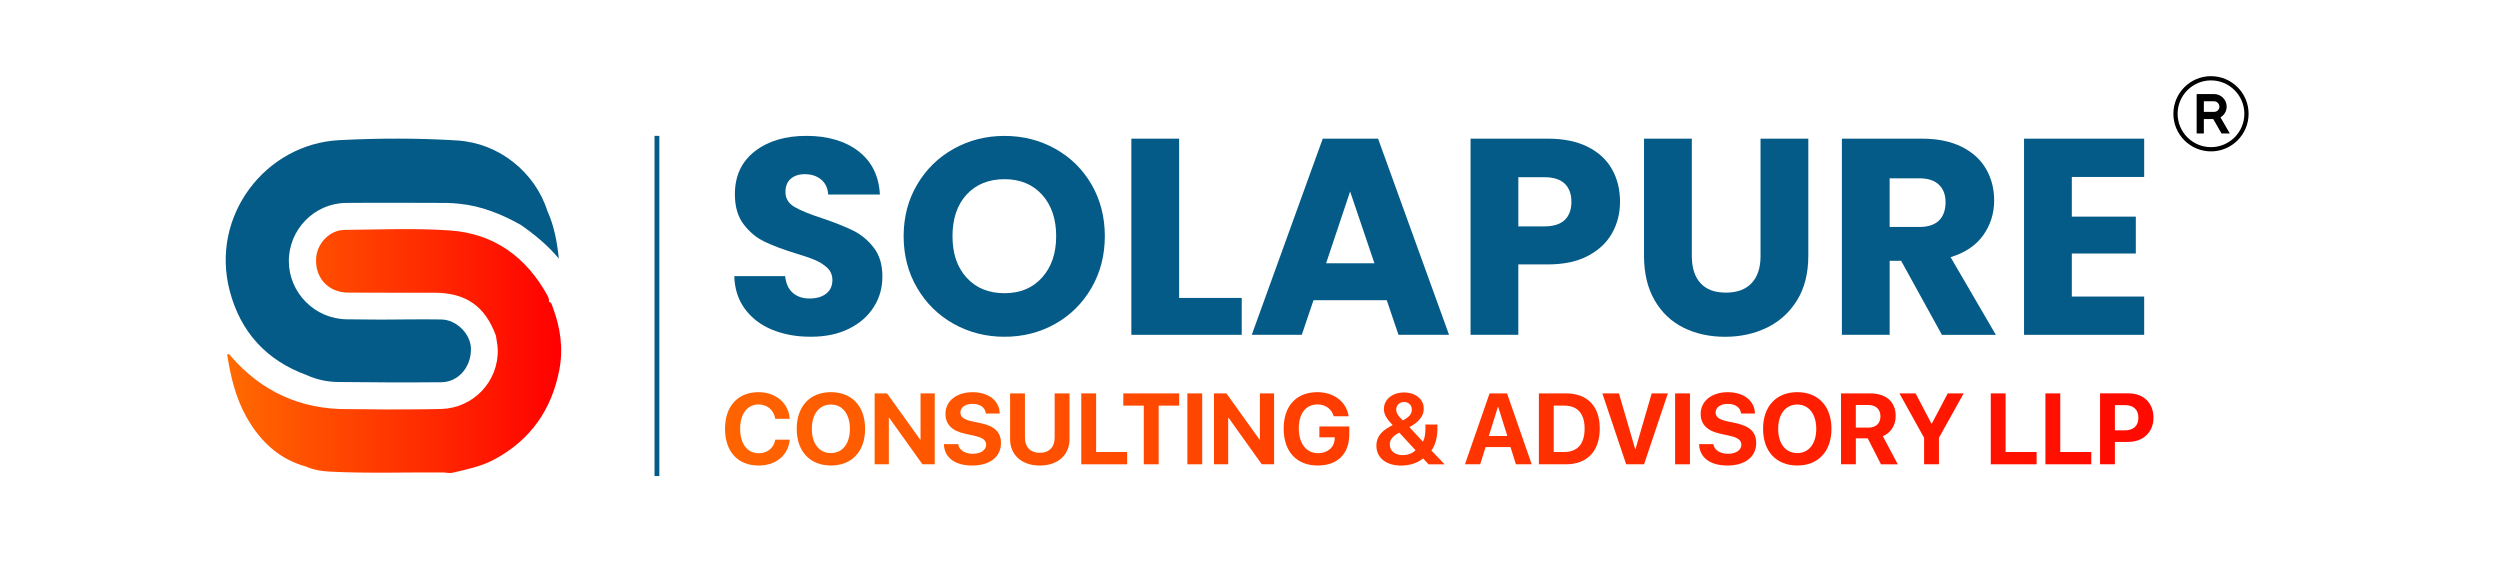 <?xml version="1.0" encoding="UTF-8"?>
<svg id="Layer_1" data-name="Layer 1" xmlns="http://www.w3.org/2000/svg" xmlns:xlink="http://www.w3.org/1999/xlink" viewBox="0 0 1037.59 237.45">
  <defs>
    <style>
      .cls-1 {
        fill: url(#linear-gradient-2);
      }

      .cls-2 {
        fill: url(#linear-gradient-17);
      }

      .cls-3 {
        fill: url(#linear-gradient-15);
      }

      .cls-4 {
        fill: url(#linear-gradient-18);
      }

      .cls-5 {
        fill: #045b88;
      }

      .cls-6 {
        fill: url(#linear-gradient-14);
      }

      .cls-7 {
        fill: url(#linear-gradient-20);
      }

      .cls-8 {
        fill: url(#linear-gradient-6);
      }

      .cls-9 {
        fill: url(#linear-gradient-11);
      }

      .cls-10 {
        fill: url(#linear-gradient-10);
      }

      .cls-11 {
        fill: url(#linear-gradient-16);
      }

      .cls-12 {
        fill: none;
        stroke: #045b88;
        stroke-miterlimit: 10;
        stroke-width: 2px;
      }

      .cls-13 {
        fill: url(#linear-gradient-21);
      }

      .cls-14 {
        fill: url(#linear-gradient-5);
      }

      .cls-15 {
        fill: url(#linear-gradient-7);
      }

      .cls-16 {
        fill: url(#linear-gradient-9);
      }

      .cls-17 {
        fill: url(#linear-gradient-22);
      }

      .cls-18 {
        fill: url(#linear-gradient-3);
      }

      .cls-19 {
        fill: url(#linear-gradient);
      }

      .cls-20 {
        fill: url(#linear-gradient-23);
      }

      .cls-21 {
        fill: url(#linear-gradient-19);
      }

      .cls-22 {
        fill: url(#linear-gradient-4);
      }

      .cls-23 {
        fill: url(#linear-gradient-8);
      }

      .cls-24 {
        fill: url(#linear-gradient-12);
      }

      .cls-25 {
        fill: url(#linear-gradient-13);
      }
    </style>
    <linearGradient id="linear-gradient" x1="261.07" y1="177.98" x2="954.31" y2="177.98" gradientUnits="userSpaceOnUse">
      <stop offset="0" stop-color="#ff6a00"/>
      <stop offset="1" stop-color="red"/>
    </linearGradient>
    <linearGradient id="linear-gradient-2" x1="261.07" x2="954.31" xlink:href="#linear-gradient"/>
    <linearGradient id="linear-gradient-3" x1="261.07" y1="177.98" x2="954.31" y2="177.98" xlink:href="#linear-gradient"/>
    <linearGradient id="linear-gradient-4" x1="261.07" x2="954.31" xlink:href="#linear-gradient"/>
    <linearGradient id="linear-gradient-5" x1="261.07" y1="178.24" x2="954.31" y2="178.24" xlink:href="#linear-gradient"/>
    <linearGradient id="linear-gradient-6" x1="261.07" y1="177.98" x2="954.31" y2="177.98" xlink:href="#linear-gradient"/>
    <linearGradient id="linear-gradient-7" x1="261.07" y1="177.98" x2="954.31" y2="177.98" xlink:href="#linear-gradient"/>
    <linearGradient id="linear-gradient-8" x1="261.07" y1="177.98" x2="954.31" y2="177.98" xlink:href="#linear-gradient"/>
    <linearGradient id="linear-gradient-9" x1="261.07" y1="177.98" x2="954.31" y2="177.98" xlink:href="#linear-gradient"/>
    <linearGradient id="linear-gradient-10" x1="261.07" x2="954.31" xlink:href="#linear-gradient"/>
    <linearGradient id="linear-gradient-11" x1="261.07" y1="178.06" x2="954.31" y2="178.06" xlink:href="#linear-gradient"/>
    <linearGradient id="linear-gradient-12" x1="261.07" y1="177.98" x2="954.31" y2="177.98" xlink:href="#linear-gradient"/>
    <linearGradient id="linear-gradient-13" x1="261.07" y1="177.98" x2="954.31" y2="177.98" xlink:href="#linear-gradient"/>
    <linearGradient id="linear-gradient-14" x1="261.07" y1="177.98" x2="954.31" y2="177.98" xlink:href="#linear-gradient"/>
    <linearGradient id="linear-gradient-15" x1="261.07" y1="177.98" x2="954.31" y2="177.98" xlink:href="#linear-gradient"/>
    <linearGradient id="linear-gradient-16" x1="261.07" x2="954.31" xlink:href="#linear-gradient"/>
    <linearGradient id="linear-gradient-17" x1="261.07" x2="954.31" xlink:href="#linear-gradient"/>
    <linearGradient id="linear-gradient-18" x1="261.07" y1="177.98" x2="954.31" y2="177.98" xlink:href="#linear-gradient"/>
    <linearGradient id="linear-gradient-19" x1="261.07" y1="177.98" x2="954.31" y2="177.98" xlink:href="#linear-gradient"/>
    <linearGradient id="linear-gradient-20" x1="261.07" y1="177.98" x2="954.31" y2="177.98" xlink:href="#linear-gradient"/>
    <linearGradient id="linear-gradient-21" x1="261.07" y1="177.98" x2="954.31" y2="177.98" xlink:href="#linear-gradient"/>
    <linearGradient id="linear-gradient-22" x1="261.07" y1="177.98" x2="954.31" y2="177.98" xlink:href="#linear-gradient"/>
    <linearGradient id="linear-gradient-23" x1="94.26" y1="145.7" x2="232.89" y2="145.7" xlink:href="#linear-gradient"/>
  </defs>
  <g>
    <path class="cls-5" d="m320.53,136.87c-4.72-1.93-8.49-4.79-11.31-8.58-2.82-3.79-4.31-8.35-4.46-13.68h21.11c.31,3.01,1.35,5.32,3.13,6.9,1.78,1.58,4.1,2.38,6.96,2.38s5.26-.68,6.96-2.03c1.7-1.35,2.55-3.23,2.55-5.62,0-2.01-.68-3.67-2.03-4.99-1.35-1.31-3.01-2.39-4.99-3.25-1.97-.85-4.77-1.82-8.41-2.9-5.26-1.62-9.55-3.25-12.87-4.87-3.32-1.62-6.19-4.02-8.58-7.19-2.4-3.17-3.59-7.31-3.59-12.41,0-7.58,2.74-13.51,8.23-17.8,5.49-4.29,12.64-6.44,21.45-6.44s16.2,2.15,21.69,6.44c5.49,4.29,8.43,10.26,8.81,17.92h-21.45c-.16-2.63-1.12-4.7-2.9-6.2-1.78-1.51-4.06-2.26-6.84-2.26-2.4,0-4.33.64-5.8,1.91-1.47,1.28-2.2,3.11-2.2,5.51,0,2.63,1.24,4.68,3.71,6.15,2.47,1.47,6.34,3.05,11.6,4.75,5.26,1.78,9.53,3.48,12.81,5.1,3.28,1.62,6.13,3.98,8.52,7.07,2.4,3.09,3.59,7.07,3.59,11.94s-1.18,8.85-3.54,12.64c-2.36,3.79-5.78,6.8-10.26,9.04-4.48,2.24-9.78,3.36-15.89,3.36s-11.29-.97-16-2.9Z"/>
    <path class="cls-5" d="m395.85,134.44c-6.38-3.56-11.44-8.52-15.19-14.9-3.75-6.38-5.62-13.55-5.62-21.51s1.87-15.11,5.62-21.45c3.75-6.34,8.81-11.29,15.19-14.84,6.38-3.56,13.39-5.33,21.05-5.33s14.67,1.78,21.05,5.33c6.38,3.56,11.4,8.51,15.08,14.84,3.67,6.34,5.51,13.49,5.51,21.45s-1.86,15.13-5.57,21.51c-3.71,6.38-8.74,11.35-15.08,14.9-6.34,3.56-13.34,5.33-20.99,5.33s-14.67-1.78-21.05-5.33Zm36.64-19.25c3.9-4.33,5.86-10.05,5.86-17.16s-1.95-12.93-5.86-17.22c-3.9-4.29-9.1-6.44-15.6-6.44s-11.81,2.13-15.71,6.38c-3.9,4.25-5.86,10.01-5.86,17.28s1.95,12.93,5.86,17.22c3.9,4.29,9.14,6.44,15.71,6.44s11.69-2.16,15.6-6.49Z"/>
    <path class="cls-5" d="m489.38,123.65h25.98v15.31h-45.81V57.55h19.83v66.1Z"/>
    <path class="cls-5" d="m575.54,124.58h-30.38l-4.87,14.38h-20.76l29.46-81.41h22.96l29.46,81.41h-20.99l-4.87-14.38Zm-5.1-15.31l-10.09-29.8-9.97,29.8h20.06Z"/>
    <path class="cls-5" d="m669.12,96.69c-2.17,3.9-5.49,7.06-9.97,9.45-4.48,2.4-10.05,3.6-16.7,3.6h-12.29v29.22h-19.83V57.55h32.12c6.49,0,11.98,1.12,16.47,3.36,4.48,2.24,7.85,5.33,10.09,9.28,2.24,3.94,3.36,8.47,3.36,13.57,0,4.72-1.08,9.03-3.25,12.93Zm-19.71-5.39c1.86-1.78,2.78-4.29,2.78-7.54s-.93-5.76-2.78-7.54c-1.86-1.78-4.68-2.67-8.47-2.67h-10.78v20.41h10.78c3.79,0,6.61-.89,8.47-2.67Z"/>
    <path class="cls-5" d="m702.17,57.55v48.71c0,4.87,1.2,8.62,3.59,11.25,2.4,2.63,5.91,3.94,10.55,3.94s8.19-1.31,10.67-3.94c2.47-2.63,3.71-6.38,3.71-11.25v-48.71h19.83v48.59c0,7.27-1.55,13.41-4.64,18.44-3.09,5.03-7.25,8.81-12.47,11.37-5.22,2.55-11.04,3.83-17.45,3.83s-12.16-1.26-17.22-3.77c-5.06-2.51-9.07-6.3-12-11.37-2.94-5.06-4.41-11.23-4.41-18.5v-48.59h19.83Z"/>
    <path class="cls-5" d="m805.96,138.96l-16.93-30.73h-4.75v30.73h-19.83V57.55h33.28c6.42,0,11.89,1.12,16.41,3.36,4.52,2.24,7.9,5.32,10.15,9.22,2.24,3.9,3.36,8.25,3.36,13.05,0,5.41-1.53,10.24-4.58,14.5-3.06,4.25-7.56,7.27-13.51,9.05l18.79,32.24h-22.38Zm-21.69-44.76h12.29c3.63,0,6.36-.89,8.18-2.67,1.82-1.78,2.73-4.29,2.73-7.54s-.91-5.53-2.73-7.31c-1.82-1.78-4.54-2.67-8.18-2.67h-12.29v20.18Z"/>
    <path class="cls-5" d="m859.88,73.44v16.47h26.56v15.31h-26.56v17.86h30.03v15.89h-49.86V57.55h49.86v15.89h-30.03Z"/>
  </g>
  <g>
    <path class="cls-19" d="m300.91,177.97c0-9.48,5.4-15.21,13.93-15.21,7.08,0,12.46,4.49,12.93,11.07h-6c-.57-3.61-3.34-5.97-6.93-5.97-4.65,0-7.65,3.89-7.65,10.09s2.96,10.16,7.67,10.16c3.65,0,6.28-2.14,6.93-5.63h6c-.69,6.57-5.73,10.73-12.95,10.73-8.57,0-13.93-5.73-13.93-15.23Z"/>
    <path class="cls-1" d="m359.05,177.99c0,9.36-5.49,15.21-14.19,15.21s-14.19-5.85-14.19-15.21,5.47-15.23,14.19-15.23,14.19,5.85,14.19,15.23Zm-22.11,0c0,6.16,3.08,10.05,7.91,10.05s7.89-3.9,7.89-10.05-3.08-10.09-7.89-10.09-7.91,3.92-7.91,10.09Z"/>
    <path class="cls-18" d="m363.01,192.7v-29.43h5.14l13.75,19.17h.16v-19.17h5.89v29.43h-5.1l-13.77-19.27h-.18v19.27h-5.89Z"/>
    <path class="cls-22" d="m397.68,184.32c.29,2.43,2.81,4.02,6.08,4.02s5.53-1.57,5.53-3.73c0-1.92-1.41-2.98-4.96-3.77l-3.83-.84c-5.42-1.16-8.1-3.92-8.1-8.22,0-5.43,4.69-9.01,11.26-9.01s11.16,3.53,11.26,8.85h-5.77c-.2-2.49-2.39-4-5.47-4s-5.08,1.45-5.08,3.63c0,1.82,1.43,2.84,4.81,3.61l3.57.75c5.89,1.26,8.46,3.79,8.46,8.28,0,5.71-4.63,9.32-11.93,9.32s-11.58-3.37-11.77-8.89h5.93Z"/>
    <path class="cls-14" d="m425.38,181.69c0,3.77,2.22,6.24,6.18,6.24s6.16-2.47,6.16-6.24v-18.41h6.16v19.03c0,6.49-4.79,10.91-12.32,10.91s-12.34-4.43-12.34-10.91v-19.03h6.16v18.41Z"/>
    <path class="cls-8" d="m467.8,192.7h-19.03v-29.43h6.16v24.33h12.87v5.1Z"/>
    <path class="cls-15" d="m474.71,192.7v-24.35h-8.5v-5.08h23.19v5.08h-8.52v24.35h-6.16Z"/>
    <path class="cls-23" d="m492.8,192.7v-29.43h6.16v29.43h-6.16Z"/>
    <path class="cls-16" d="m503.85,192.7v-29.43h5.14l13.75,19.17h.16v-19.17h5.89v29.43h-5.1l-13.77-19.27h-.18v19.27h-5.89Z"/>
    <path class="cls-10" d="m546.94,193.21c-8.79,0-14.17-5.75-14.17-15.32s5.38-15.13,14.03-15.13c6.87,0,12.05,4.06,12.93,10.01h-6.18c-.9-3.08-3.41-4.91-6.73-4.91-4.85,0-7.77,3.69-7.77,9.95s3.1,10.28,7.99,10.28c4.02,0,6.81-2.47,6.93-6.12l.02-.47h-6.4v-4.49h12.4v3.32c0,8.01-4.85,12.87-13.05,12.87Z"/>
    <path class="cls-9" d="m590.63,190.25c-2.18,1.88-5.55,2.98-9.12,2.98-6.24,0-10.26-3.24-10.26-8.24,0-3.34,1.69-5.77,5.44-7.83.31-.16,1.24-.67,1.33-.71-2.65-2.73-3.65-4.57-3.65-6.73,0-3.94,3.55-6.83,8.34-6.83s8.2,2.77,8.2,6.73c0,3.02-1.88,5.42-5.95,7.65l5.59,6.04c.71-1.26,1.06-3.04,1.06-5.57v-1.55h4.96v1.9c0,3.59-.9,6.69-2.49,8.89l5.49,5.73h-6.67l-2.26-2.45Zm-13.81-5.73c0,2.63,2.14,4.38,5.3,4.38,2.12,0,4.24-.8,5.38-2.04l-6.75-7.3c-.22.1-.63.33-.82.43-2.22,1.41-3.12,2.71-3.12,4.53Zm9.14-14.5c0-1.88-1.31-3.18-3.22-3.18s-3.26,1.35-3.26,3.18c0,1.37.73,2.53,2.73,4.47,2.67-1.39,3.75-2.69,3.75-4.47Z"/>
    <path class="cls-24" d="m626.91,185.56h-10.34l-2.24,7.14h-6.32l10.22-29.43h7.24l10.24,29.43h-6.55l-2.24-7.14Zm-9.01-4.61h7.69l-3.77-12.05h-.14l-3.77,12.05Z"/>
    <path class="cls-25" d="m649.93,163.27c8.83,0,14.03,5.26,14.03,14.6s-5.2,14.83-14.03,14.83h-11.24v-29.43h11.24Zm-5.08,24.33h4.34c5.51,0,8.48-3.34,8.48-9.71s-3.06-9.54-8.48-9.54h-4.34v19.25Z"/>
    <path class="cls-6" d="m674.92,192.7l-9.89-29.43h6.89l6.73,23.09h.14l6.73-23.09h6.71l-9.89,29.43h-7.42Z"/>
    <path class="cls-3" d="m695.23,192.7v-29.43h6.16v29.43h-6.16Z"/>
    <path class="cls-11" d="m711.12,184.32c.29,2.43,2.81,4.02,6.08,4.02s5.53-1.57,5.53-3.73c0-1.92-1.41-2.98-4.96-3.77l-3.83-.84c-5.42-1.16-8.1-3.92-8.1-8.22,0-5.43,4.69-9.01,11.26-9.01s11.16,3.53,11.26,8.85h-5.77c-.2-2.49-2.39-4-5.47-4s-5.08,1.45-5.08,3.63c0,1.82,1.43,2.84,4.81,3.61l3.57.75c5.89,1.26,8.46,3.79,8.46,8.28,0,5.71-4.63,9.32-11.93,9.32s-11.58-3.37-11.77-8.89h5.93Z"/>
    <path class="cls-2" d="m760.12,177.99c0,9.36-5.49,15.21-14.19,15.21s-14.19-5.85-14.19-15.21,5.47-15.23,14.19-15.23,14.19,5.85,14.19,15.23Zm-22.11,0c0,6.16,3.08,10.05,7.91,10.05s7.89-3.9,7.89-10.05-3.08-10.09-7.89-10.09-7.91,3.92-7.91,10.09Z"/>
    <path class="cls-4" d="m770.24,192.7h-6.16v-29.43h12.05c6.77,0,10.65,3.57,10.65,9.38,0,3.77-1.96,7.03-5.34,8.36l6.2,11.69h-6.97l-5.49-10.77h-4.94v10.77Zm0-15.23h5.3c3.1,0,4.91-1.77,4.91-4.69s-1.92-4.69-4.98-4.69h-5.24v9.38Z"/>
    <path class="cls-21" d="m798.57,192.7v-10.99l-10.24-18.44h6.71l6.59,12.56h.14l6.61-12.56h6.61l-10.26,18.44v10.99h-6.16Z"/>
    <path class="cls-7" d="m845.27,192.7h-19.03v-29.43h6.16v24.33h12.87v5.1Z"/>
    <path class="cls-13" d="m867.95,192.7h-19.03v-29.43h6.16v24.33h12.87v5.1Z"/>
    <path class="cls-17" d="m883.57,163.27c6.04,0,10.2,4.02,10.2,10.07s-4.3,10.07-10.5,10.07h-5.51v9.28h-6.16v-29.43h11.97Zm-5.81,15.34h4.16c3.53,0,5.59-1.88,5.59-5.24s-2.04-5.22-5.57-5.22h-4.18v10.46Z"/>
  </g>
  <g>
    <path class="cls-5" d="m127.44,155.74c4.06,1.86,8.4,2.74,12.8,2.8,14.32.17,28.64.24,42.95.1,7.1-.07,12.42-6.38,12.27-13.95-.12-6.08-5.95-12-12.32-12.1-8.4-.14-16.81.03-25.21.06-4.7-.04-9.41-.06-14.11-.13-13.15-.18-23.88-10.98-23.94-24.08-.06-13.14,10.55-24.09,23.75-24.22,13.84-.13,27.68-.03,41.52,0,1.84,0,3.68.16,5.52.35,9.15.92,17.46,4.28,25.4,8.72,5.83,4.02,11.26,8.5,15.87,14.02-.72-6.84-1.91-13.46-4.73-19.69-5.16-16.21-20.13-28.23-37.38-29.32-16.32-1.02-32.7-.98-49.02-.14-30.56,1.57-53.69,31.37-45.45,62.63,4.5,17.08,15.3,28.88,32.08,34.94Z"/>
    <path class="cls-20" d="m229.37,127.46c-.31-.81-.36-1.88-1.48-2.17.02-.94-.21-1.81-.67-2.64-8.83-16.02-22.24-25.75-40.49-27.01-14.53-1-29.18-.38-43.78-.22-6.01.06-11.15,5.37-11.71,11.34-.77,8.25,4.84,14.62,13.14,14.68,11.92.09,23.84.02,35.76.04,13.22.02,21.11,5.5,25.67,17.8.27,1.92.71,3.83.77,5.75.37,13.28-10.09,24.34-23.49,24.71-8.03.22-16.06.14-24.09.2-4.89-.05-9.79-.17-14.68-.14-19.51.13-35.62-7.2-48.44-21.87-.38-.43-.61-1.24-1.6-.8.17,1.03.35,2.1.53,3.16,1.55,9.08,4.13,17.81,9.16,25.62,5.53,8.57,12.84,14.93,22.89,17.68,3.25,1.44,6.73,1.99,10.22,2.16,15.6.79,31.21.22,46.81.34,1.28.01,2.62.42,3.82.14,5.99-1.4,12.01-2.61,17.56-5.6,14.96-8.07,23.68-20.62,26.86-37.07,1.72-8.89.48-17.66-2.75-26.11Z"/>
  </g>
  <g>
    <path d="m917.64,62.83c-8.61,0-15.61-7-15.61-15.61s7-15.61,15.61-15.61,15.61,7,15.61,15.61-7,15.61-15.61,15.61Zm0-29.46c-7.63,0-13.85,6.21-13.85,13.85s6.21,13.85,13.85,13.85,13.85-6.21,13.85-13.85-6.21-13.85-13.85-13.85Z"/>
    <path d="m925.47,55.4h-3.46l-3.43-5.98h-3.9v5.98h-2.99v-16.36h7.24c.72,0,1.39.14,2.02.41.63.27,1.18.64,1.66,1.11.47.47.85,1.02,1.12,1.65s.41,1.31.41,2.02c0,.97-.23,1.84-.7,2.62-.47.78-1.09,1.39-1.87,1.85l3.9,6.71Zm-6.54-8.97c.62,0,1.14-.21,1.57-.63.42-.42.63-.94.63-1.56,0-.3-.06-.58-.18-.85-.12-.27-.27-.51-.47-.7-.2-.19-.43-.35-.7-.47-.27-.12-.56-.18-.85-.18h-4.25v4.39h4.25Z"/>
  </g>
  <line class="cls-12" x1="272.65" y1="56.39" x2="272.65" y2="197.58"/>
</svg>